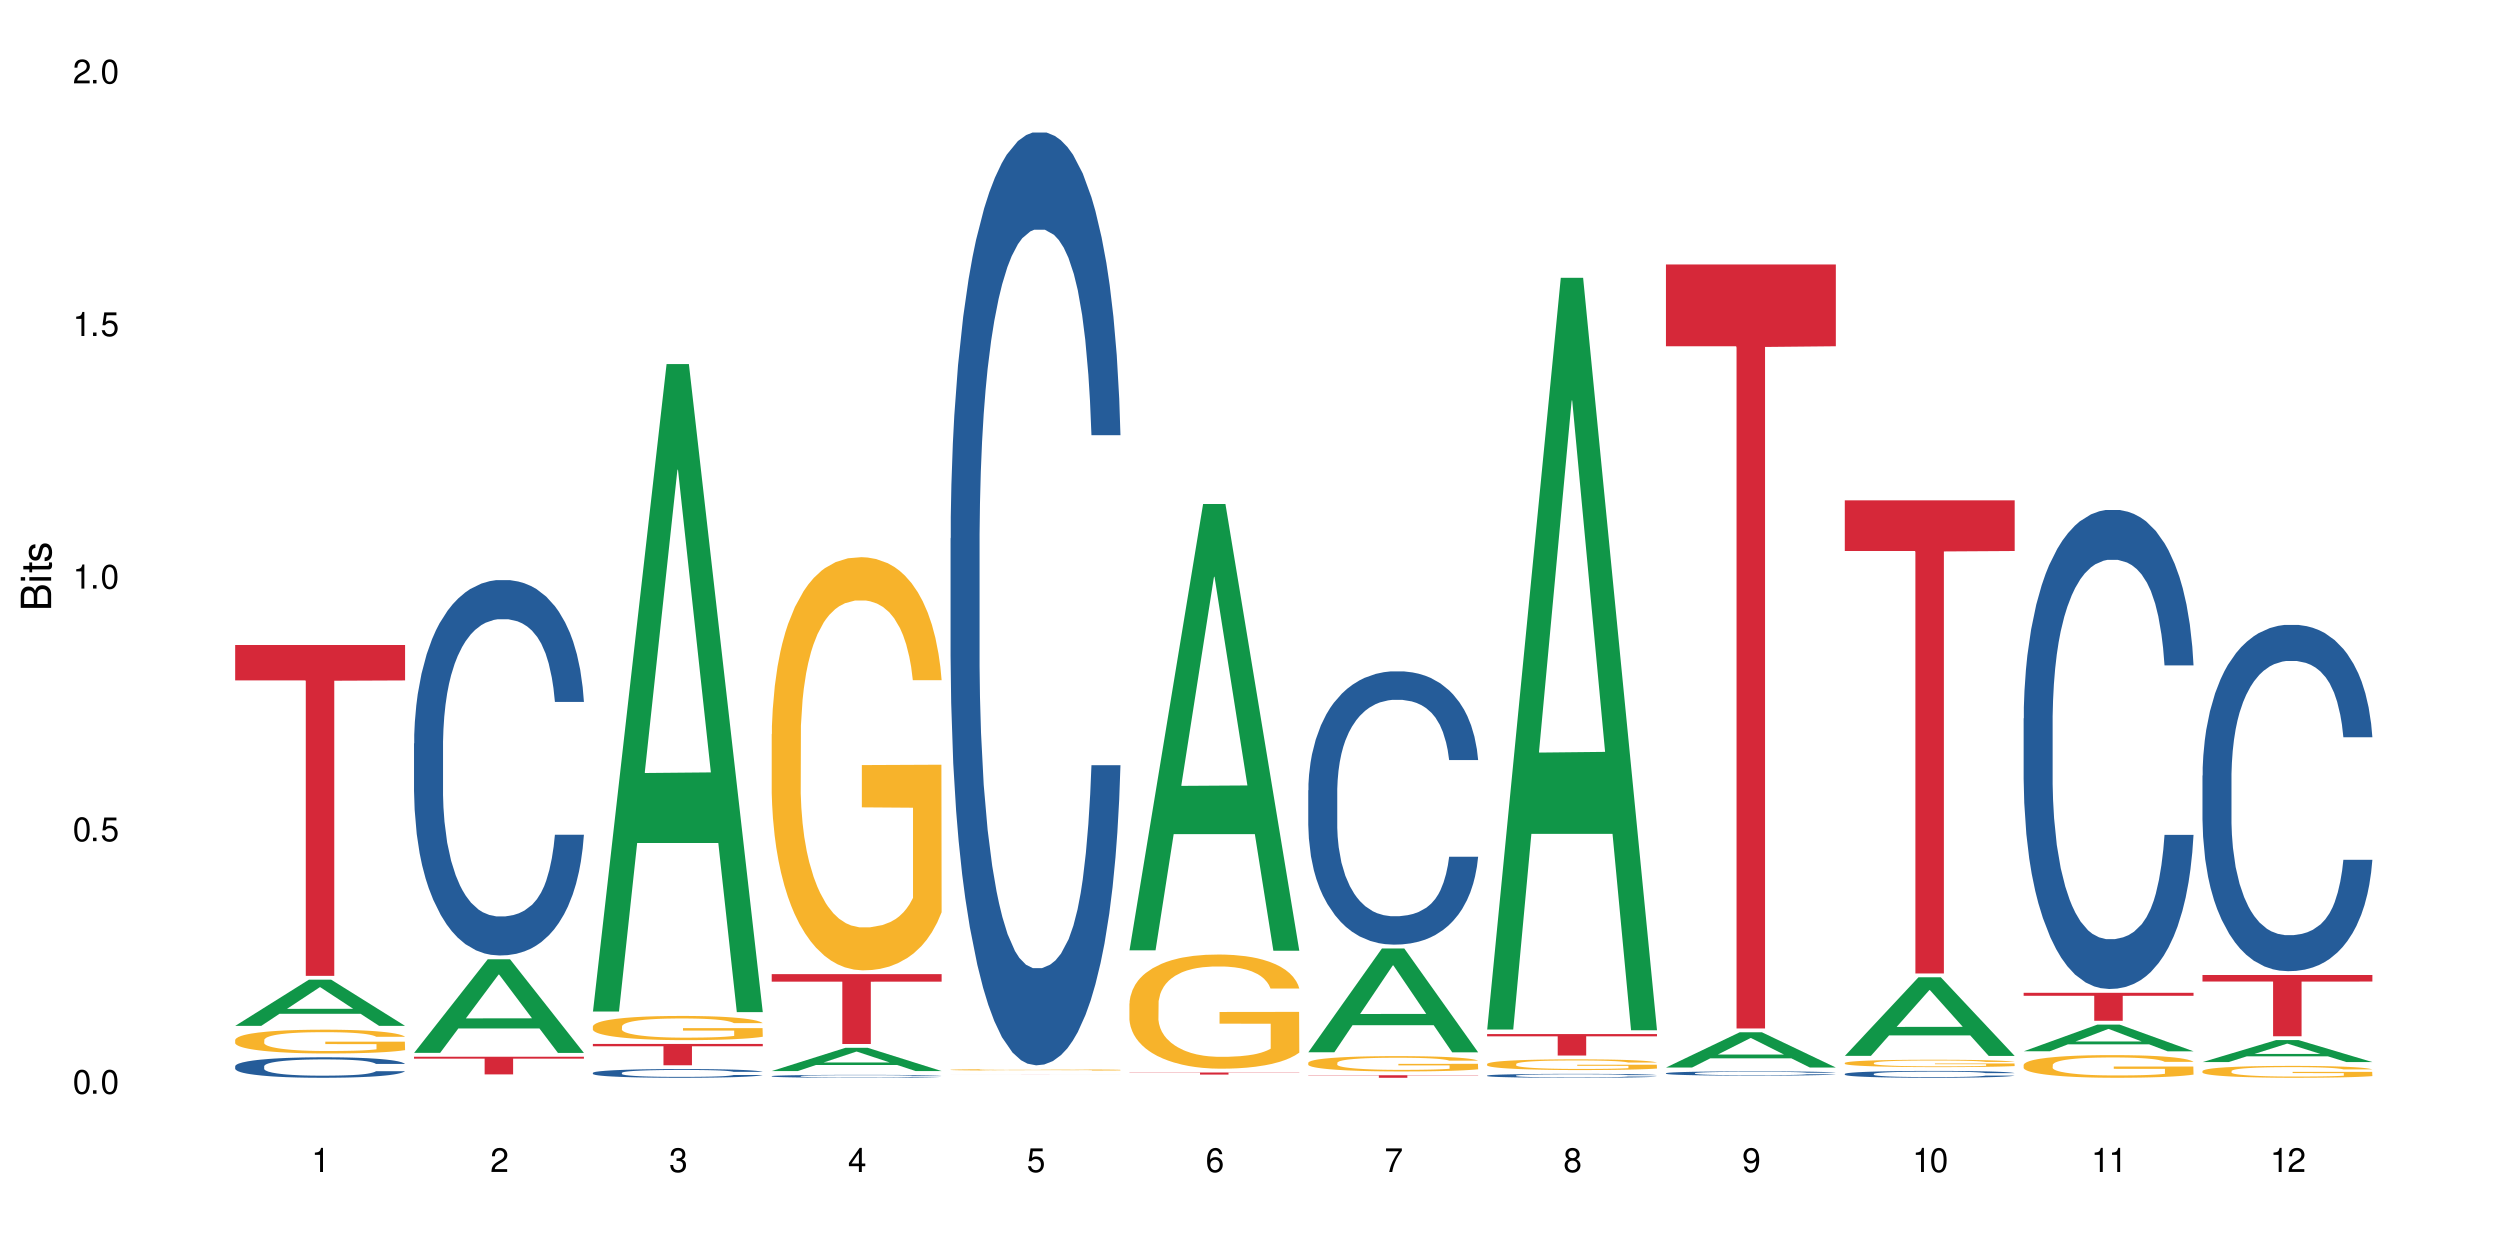 <?xml version="1.0" encoding="UTF-8"?>
<svg xmlns="http://www.w3.org/2000/svg" xmlns:xlink="http://www.w3.org/1999/xlink" width="720" height="360" viewBox="0 0 720 360">
<defs>
<g>
<g id="glyph-0-0">
</g>
<g id="glyph-0-1">
<path d="M 2.641 -6.938 C 2 -6.938 1.422 -6.656 1.078 -6.172 C 0.641 -5.562 0.406 -4.641 0.406 -3.359 C 0.406 -1.016 1.188 0.219 2.641 0.219 C 4.078 0.219 4.859 -1.016 4.859 -3.297 C 4.859 -4.641 4.656 -5.547 4.203 -6.172 C 3.844 -6.656 3.281 -6.938 2.641 -6.938 Z M 2.641 -6.188 C 3.547 -6.188 4 -5.25 4 -3.375 C 4 -1.406 3.562 -0.484 2.625 -0.484 C 1.734 -0.484 1.281 -1.438 1.281 -3.344 C 1.281 -5.25 1.734 -6.188 2.641 -6.188 Z M 2.641 -6.188 "/>
</g>
<g id="glyph-0-2">
<path d="M 1.828 -1 L 0.828 -1 L 0.828 0 L 1.828 0 Z M 1.828 -1 "/>
</g>
<g id="glyph-0-3">
<path d="M 4.562 -6.797 L 1.062 -6.797 L 0.547 -3.094 L 1.328 -3.094 C 1.719 -3.562 2.047 -3.734 2.578 -3.734 C 3.484 -3.734 4.062 -3.109 4.062 -2.094 C 4.062 -1.125 3.484 -0.531 2.578 -0.531 C 1.828 -0.531 1.375 -0.906 1.188 -1.672 L 0.328 -1.672 C 0.453 -1.109 0.547 -0.844 0.75 -0.594 C 1.125 -0.078 1.828 0.219 2.594 0.219 C 3.969 0.219 4.922 -0.781 4.922 -2.219 C 4.922 -3.562 4.031 -4.484 2.719 -4.484 C 2.25 -4.484 1.859 -4.359 1.469 -4.062 L 1.734 -5.969 L 4.562 -5.969 Z M 4.562 -6.797 "/>
</g>
<g id="glyph-0-4">
<path d="M 2.484 -4.938 L 2.484 0 L 3.328 0 L 3.328 -6.938 L 2.766 -6.938 C 2.469 -5.875 2.281 -5.734 0.984 -5.562 L 0.984 -4.938 Z M 2.484 -4.938 "/>
</g>
<g id="glyph-0-5">
<path d="M 4.859 -0.828 L 1.281 -0.828 C 1.359 -1.406 1.672 -1.781 2.5 -2.281 L 3.469 -2.828 C 4.406 -3.344 4.906 -4.062 4.906 -4.906 C 4.906 -5.484 4.672 -6.031 4.266 -6.406 C 3.859 -6.766 3.375 -6.938 2.719 -6.938 C 1.859 -6.938 1.219 -6.625 0.844 -6.031 C 0.609 -5.672 0.5 -5.234 0.484 -4.531 L 1.328 -4.531 C 1.359 -5.016 1.406 -5.281 1.531 -5.516 C 1.75 -5.938 2.188 -6.203 2.703 -6.203 C 3.469 -6.203 4.031 -5.641 4.031 -4.891 C 4.031 -4.344 3.719 -3.859 3.125 -3.516 L 2.234 -3 C 0.812 -2.172 0.406 -1.531 0.328 -0.016 L 4.859 -0.016 Z M 4.859 -0.828 "/>
</g>
<g id="glyph-0-6">
<path d="M 2.125 -3.188 L 2.578 -3.188 C 3.5 -3.188 3.984 -2.766 3.984 -1.922 C 3.984 -1.062 3.469 -0.531 2.594 -0.531 C 1.656 -0.531 1.203 -1 1.156 -2.016 L 0.312 -2.016 C 0.344 -1.453 0.438 -1.094 0.609 -0.781 C 0.953 -0.109 1.625 0.219 2.547 0.219 C 3.953 0.219 4.859 -0.625 4.859 -1.938 C 4.859 -2.828 4.516 -3.297 3.703 -3.594 C 4.344 -3.844 4.656 -4.328 4.656 -5.031 C 4.656 -6.219 3.875 -6.938 2.578 -6.938 C 1.203 -6.938 0.484 -6.172 0.453 -4.703 L 1.297 -4.703 C 1.312 -5.125 1.344 -5.359 1.453 -5.578 C 1.641 -5.969 2.062 -6.203 2.594 -6.203 C 3.344 -6.203 3.797 -5.75 3.797 -5 C 3.797 -4.516 3.609 -4.219 3.25 -4.047 C 3.016 -3.953 2.703 -3.922 2.125 -3.906 Z M 2.125 -3.188 "/>
</g>
<g id="glyph-0-7">
<path d="M 3.141 -1.672 L 3.141 0 L 3.984 0 L 3.984 -1.672 L 4.984 -1.672 L 4.984 -2.438 L 3.984 -2.438 L 3.984 -6.938 L 3.359 -6.938 L 0.266 -2.578 L 0.266 -1.672 Z M 3.141 -2.438 L 1 -2.438 L 3.141 -5.5 Z M 3.141 -2.438 "/>
</g>
<g id="glyph-0-8">
<path d="M 4.781 -5.125 C 4.609 -6.266 3.891 -6.938 2.844 -6.938 C 2.094 -6.938 1.422 -6.578 1.031 -5.953 C 0.594 -5.266 0.406 -4.422 0.406 -3.172 C 0.406 -2 0.578 -1.25 0.984 -0.641 C 1.359 -0.078 1.953 0.219 2.703 0.219 C 3.984 0.219 4.922 -0.75 4.922 -2.094 C 4.922 -3.375 4.062 -4.281 2.844 -4.281 C 2.172 -4.281 1.641 -4.031 1.281 -3.516 C 1.281 -5.234 1.828 -6.188 2.797 -6.188 C 3.391 -6.188 3.797 -5.797 3.938 -5.125 Z M 2.734 -3.531 C 3.547 -3.531 4.062 -2.953 4.062 -2.031 C 4.062 -1.156 3.484 -0.531 2.703 -0.531 C 1.922 -0.531 1.328 -1.188 1.328 -2.078 C 1.328 -2.938 1.906 -3.531 2.734 -3.531 Z M 2.734 -3.531 "/>
</g>
<g id="glyph-0-9">
<path d="M 4.984 -6.797 L 0.438 -6.797 L 0.438 -5.969 L 4.109 -5.969 C 2.5 -3.656 1.828 -2.234 1.328 0 L 2.219 0 C 2.594 -2.172 3.453 -4.047 4.984 -6.094 Z M 4.984 -6.797 "/>
</g>
<g id="glyph-0-10">
<path d="M 3.75 -3.656 C 4.469 -4.094 4.688 -4.438 4.688 -5.078 C 4.688 -6.172 3.844 -6.938 2.641 -6.938 C 1.438 -6.938 0.594 -6.172 0.594 -5.094 C 0.594 -4.438 0.812 -4.094 1.516 -3.656 C 0.734 -3.266 0.359 -2.703 0.359 -1.922 C 0.359 -0.656 1.281 0.219 2.641 0.219 C 3.984 0.219 4.922 -0.656 4.922 -1.922 C 4.922 -2.703 4.531 -3.266 3.75 -3.656 Z M 2.641 -6.188 C 3.359 -6.188 3.812 -5.75 3.812 -5.062 C 3.812 -4.406 3.344 -3.984 2.641 -3.984 C 1.922 -3.984 1.453 -4.406 1.453 -5.078 C 1.453 -5.75 1.922 -6.188 2.641 -6.188 Z M 2.641 -3.266 C 3.484 -3.266 4.062 -2.719 4.062 -1.906 C 4.062 -1.078 3.484 -0.531 2.625 -0.531 C 1.797 -0.531 1.219 -1.094 1.219 -1.906 C 1.219 -2.719 1.781 -3.266 2.641 -3.266 Z M 2.641 -3.266 "/>
</g>
<g id="glyph-0-11">
<path d="M 0.516 -1.578 C 0.672 -0.453 1.406 0.219 2.438 0.219 C 3.188 0.219 3.859 -0.141 4.266 -0.766 C 4.688 -1.453 4.891 -2.297 4.891 -3.547 C 4.891 -4.719 4.703 -5.453 4.312 -6.078 C 3.938 -6.641 3.344 -6.938 2.594 -6.938 C 1.297 -6.938 0.359 -5.969 0.359 -4.625 C 0.359 -3.344 1.234 -2.453 2.453 -2.453 C 3.094 -2.453 3.578 -2.672 4.016 -3.203 C 4 -1.484 3.469 -0.531 2.5 -0.531 C 1.906 -0.531 1.484 -0.906 1.359 -1.578 Z M 2.578 -6.203 C 3.375 -6.203 3.969 -5.531 3.969 -4.641 C 3.969 -3.797 3.391 -3.188 2.547 -3.188 C 1.734 -3.188 1.234 -3.766 1.234 -4.688 C 1.234 -5.562 1.797 -6.203 2.578 -6.203 Z M 2.578 -6.203 "/>
</g>
<g id="glyph-1-0">
</g>
<g id="glyph-1-1">
<path d="M 0 -0.953 L 0 -4.891 C 0 -5.719 -0.234 -6.344 -0.734 -6.797 C -1.188 -7.234 -1.812 -7.469 -2.5 -7.469 C -3.547 -7.469 -4.188 -7 -4.625 -5.875 C -4.984 -6.688 -5.625 -7.094 -6.531 -7.094 C -7.172 -7.094 -7.734 -6.859 -8.141 -6.391 C -8.562 -5.922 -8.75 -5.344 -8.75 -4.5 L -8.75 -0.953 Z M -4.984 -2.062 L -7.766 -2.062 L -7.766 -4.219 C -7.766 -4.844 -7.688 -5.203 -7.453 -5.5 C -7.219 -5.812 -6.859 -5.969 -6.375 -5.969 C -5.891 -5.969 -5.531 -5.812 -5.297 -5.5 C -5.062 -5.203 -4.984 -4.844 -4.984 -4.219 Z M -0.984 -2.062 L -4 -2.062 L -4 -4.781 C -4 -5.766 -3.438 -6.359 -2.484 -6.359 C -1.547 -6.359 -0.984 -5.766 -0.984 -4.781 Z M -0.984 -2.062 "/>
</g>
<g id="glyph-1-2">
<path d="M -6.281 -1.797 L -6.281 -0.797 L 0 -0.797 L 0 -1.797 Z M -8.75 -1.797 L -8.75 -0.797 L -7.484 -0.797 L -7.484 -1.797 Z M -8.75 -1.797 "/>
</g>
<g id="glyph-1-3">
<path d="M -6.281 -3.047 L -6.281 -2.016 L -8.016 -2.016 L -8.016 -1.016 L -6.281 -1.016 L -6.281 -0.172 L -5.469 -0.172 L -5.469 -1.016 L -0.719 -1.016 C -0.078 -1.016 0.281 -1.453 0.281 -2.234 C 0.281 -2.5 0.25 -2.719 0.188 -3.047 L -0.641 -3.047 C -0.609 -2.906 -0.594 -2.766 -0.594 -2.562 C -0.594 -2.141 -0.719 -2.016 -1.156 -2.016 L -5.469 -2.016 L -5.469 -3.047 Z M -6.281 -3.047 "/>
</g>
<g id="glyph-1-4">
<path d="M -4.531 -5.25 C -5.766 -5.25 -6.469 -4.422 -6.469 -2.969 C -6.469 -1.516 -5.719 -0.562 -4.547 -0.562 C -3.562 -0.562 -3.094 -1.062 -2.734 -2.562 L -2.516 -3.484 C -2.344 -4.188 -2.094 -4.469 -1.641 -4.469 C -1.047 -4.469 -0.641 -3.875 -0.641 -3 C -0.641 -2.453 -0.797 -2 -1.062 -1.75 C -1.25 -1.594 -1.422 -1.531 -1.875 -1.469 L -1.875 -0.406 C -0.422 -0.453 0.281 -1.266 0.281 -2.922 C 0.281 -4.5 -0.5 -5.516 -1.719 -5.516 C -2.656 -5.516 -3.172 -4.984 -3.469 -3.734 L -3.703 -2.766 C -3.891 -1.953 -4.156 -1.609 -4.594 -1.609 C -5.188 -1.609 -5.547 -2.125 -5.547 -2.938 C -5.547 -3.75 -5.203 -4.172 -4.531 -4.203 Z M -4.531 -5.25 "/>
</g>
</g>
</defs>
<rect x="-72" y="-36" width="864" height="432" fill="rgb(100%, 100%, 100%)" fill-opacity="1"/>
<path fill-rule="nonzero" fill="rgb(6.275%, 58.824%, 28.235%)" fill-opacity="1" d="M 67.73 295.441 L 67.785 295.43 L 88.957 282.152 L 95.387 282.152 L 116.664 295.457 L 109.188 295.457 L 103.855 291.98 L 80.488 291.98 L 75.258 295.441 L 67.73 295.441 L 82.734 290.547 L 101.711 290.531 L 92.25 284.324 L 92.145 284.312 L 92.039 284.348 L 82.684 290.531 L 82.734 290.547 Z M 67.73 295.441 "/>
<path fill-rule="nonzero" fill="rgb(14.51%, 36.078%, 60%)" fill-opacity="1" d="M 67.73 307.066 L 67.789 307.062 L 67.789 306.934 L 67.969 306.727 L 68.387 306.469 L 68.805 306.289 L 69.879 305.973 L 71.371 305.664 L 72.922 305.426 L 74.055 305.285 L 75.07 305.18 L 77.398 304.98 L 78.891 304.875 L 80.5 304.785 L 82.469 304.691 L 83.902 304.641 L 87.125 304.551 L 89.512 304.516 L 91.363 304.5 L 95.359 304.5 L 97.746 304.52 L 99.477 304.547 L 101.387 304.59 L 102.996 304.641 L 105.801 304.758 L 108.309 304.91 L 109.441 304.996 L 111.234 305.164 L 112.605 305.324 L 113.559 305.465 L 114.633 305.664 L 115.59 305.906 L 116.305 306.184 L 116.664 306.414 L 108.309 306.414 L 107.891 306.199 L 107.414 306.031 L 106.52 305.809 L 105.625 305.652 L 104.371 305.496 L 103.238 305.395 L 101.684 305.293 L 100.312 305.227 L 98.879 305.18 L 97.508 305.145 L 94.883 305.113 L 91.84 305.113 L 90.707 305.125 L 88.379 305.168 L 87.125 305.207 L 85.336 305.281 L 84.082 305.352 L 82.59 305.461 L 81.574 305.551 L 80.32 305.691 L 79.426 305.816 L 78.414 305.992 L 77.816 306.129 L 77.277 306.281 L 76.801 306.457 L 76.441 306.648 L 76.203 306.848 L 76.086 307.039 L 76.086 307.879 L 76.203 308.07 L 76.504 308.297 L 77.277 308.629 L 78.414 308.914 L 79.727 309.141 L 80.977 309.301 L 81.695 309.379 L 82.648 309.465 L 84.141 309.57 L 86.289 309.68 L 87.543 309.723 L 89.453 309.766 L 91.422 309.789 L 94.047 309.789 L 96.375 309.766 L 97.926 309.738 L 99.535 309.695 L 101.746 309.605 L 103.117 309.52 L 104.312 309.414 L 105.207 309.312 L 105.801 309.227 L 106.699 309.059 L 107.414 308.875 L 107.949 308.688 L 108.309 308.504 L 116.664 308.504 L 116.305 308.719 L 115.77 308.93 L 115.23 309.086 L 114.395 309.273 L 113.441 309.441 L 112.066 309.633 L 110.934 309.754 L 109.441 309.891 L 108.07 309.992 L 106.578 310.086 L 104.371 310.191 L 102.938 310.246 L 101.387 310.297 L 99.535 310.34 L 97.211 310.375 L 94.703 310.398 L 92.375 310.402 L 89.871 310.391 L 88.02 310.371 L 85.574 310.32 L 82.531 310.227 L 80.32 310.121 L 78.59 310.02 L 77.102 309.91 L 75.43 309.766 L 73.281 309.527 L 71.969 309.344 L 71.074 309.195 L 70.059 308.984 L 69.344 308.793 L 68.508 308.492 L 67.91 308.109 L 67.73 307.812 Z M 67.73 307.066 "/>
<path fill-rule="nonzero" fill="rgb(96.863%, 70.196%, 16.863%)" fill-opacity="1" d="M 67.73 299.484 L 67.789 299.48 L 67.789 299.355 L 68.031 299.07 L 68.625 298.684 L 69.402 298.363 L 70.238 298.113 L 70.773 297.984 L 71.668 297.793 L 72.445 297.656 L 74.414 297.375 L 76.922 297.113 L 78.293 297 L 79.844 296.895 L 82.051 296.773 L 83.066 296.73 L 86.172 296.629 L 89.691 296.566 L 93.57 296.547 L 95.359 296.555 L 97.805 296.578 L 101.148 296.648 L 103.059 296.711 L 104.551 296.773 L 106.102 296.855 L 108.012 296.98 L 109.801 297.133 L 111.234 297.281 L 112.664 297.469 L 113.859 297.668 L 114.871 297.887 L 115.77 298.152 L 116.305 298.371 L 116.664 298.59 L 108.367 298.59 L 107.891 298.371 L 107.355 298.203 L 106.461 297.996 L 105.562 297.844 L 104.668 297.727 L 102.996 297.562 L 101.566 297.461 L 99.777 297.375 L 98.047 297.32 L 96.074 297.281 L 94.883 297.27 L 91.719 297.27 L 88.855 297.312 L 87.184 297.363 L 85.992 297.414 L 84.32 297.508 L 83.305 297.582 L 82.707 297.633 L 80.918 297.824 L 79.727 298 L 79.07 298.121 L 78.234 298.309 L 77.637 298.477 L 76.98 298.727 L 76.621 298.914 L 76.145 299.34 L 76.086 300.469 L 76.266 300.707 L 76.621 300.965 L 77.102 301.188 L 77.816 301.426 L 78.531 301.609 L 79.785 301.852 L 80.859 302.016 L 81.695 302.121 L 83.305 302.289 L 83.961 302.348 L 85.512 302.461 L 87.125 302.547 L 89.094 302.621 L 90.586 302.66 L 92.973 302.691 L 96.016 302.691 L 99.598 302.652 L 101.863 302.605 L 103.414 302.555 L 104.43 302.512 L 105.684 302.441 L 106.578 302.379 L 107.414 302.309 L 108.43 302.203 L 108.43 300.707 L 93.688 300.699 L 93.688 300 L 116.602 299.992 L 116.664 302.441 L 115.41 302.609 L 113.859 302.773 L 112.367 302.898 L 110.816 303.004 L 108.605 303.125 L 106.816 303.199 L 104.07 303.285 L 101.566 303.344 L 98.941 303.379 L 96.613 303.398 L 93.867 303.406 L 91.422 303.395 L 88.797 303.355 L 86.707 303.305 L 84.797 303.242 L 82.887 303.16 L 80.5 303.031 L 78.949 302.922 L 77.34 302.793 L 75.727 302.637 L 74.297 302.465 L 73.34 302.336 L 72.387 302.184 L 71.371 301.996 L 70.418 301.785 L 69.699 301.59 L 69.043 301.371 L 68.566 301.164 L 68.09 300.883 L 67.852 300.656 L 67.73 300.461 Z M 67.73 299.484 "/>
<path fill-rule="nonzero" fill="rgb(83.922%, 15.686%, 22.353%)" fill-opacity="1" d="M 67.73 185.758 L 116.664 185.758 L 116.664 195.961 L 96.27 196.051 L 96.27 281.059 L 88.066 281.059 L 88.066 196.141 L 87.945 195.961 L 67.73 195.961 Z M 67.73 185.758 "/>
<path fill-rule="nonzero" fill="rgb(6.275%, 58.824%, 28.235%)" fill-opacity="1" d="M 119.238 303.223 L 119.289 303.199 L 140.465 276.273 L 146.895 276.273 L 168.172 303.25 L 160.695 303.25 L 155.363 296.207 L 131.996 296.207 L 126.766 303.223 L 119.238 303.223 L 134.242 293.297 L 153.219 293.27 L 143.758 280.684 L 143.652 280.656 L 143.547 280.734 L 134.191 293.27 L 134.242 293.297 Z M 119.238 303.223 "/>
<path fill-rule="nonzero" fill="rgb(14.51%, 36.078%, 60%)" fill-opacity="1" d="M 119.238 214.113 L 119.297 214.016 L 119.297 211.645 L 119.477 207.887 L 119.895 203.145 L 120.312 199.883 L 121.387 194.055 L 122.879 188.422 L 124.43 184.074 L 125.562 181.504 L 126.578 179.527 L 128.906 175.871 L 130.398 173.996 L 132.008 172.312 L 133.977 170.633 L 135.41 169.645 L 138.633 168.066 L 141.02 167.375 L 142.871 167.078 L 146.867 167.078 L 149.254 167.473 L 150.984 167.965 L 152.895 168.758 L 154.504 169.645 L 157.309 171.82 L 159.816 174.586 L 160.949 176.168 L 162.742 179.23 L 164.113 182.195 L 165.066 184.766 L 166.141 188.422 L 167.098 192.867 L 167.812 197.906 L 168.172 202.156 L 159.816 202.156 L 159.398 198.203 L 158.922 195.141 L 158.027 191.09 L 157.133 188.223 L 155.879 185.359 L 154.746 183.48 L 153.191 181.602 L 151.82 180.418 L 150.387 179.527 L 149.016 178.934 L 146.391 178.344 L 143.348 178.344 L 142.211 178.539 L 139.887 179.332 L 138.633 180.023 L 136.844 181.406 L 135.59 182.691 L 134.098 184.668 L 133.082 186.348 L 131.828 188.914 L 130.934 191.188 L 129.922 194.449 L 129.324 196.918 L 128.785 199.688 L 128.309 202.949 L 127.949 206.406 L 127.711 210.062 L 127.594 213.621 L 127.594 228.938 L 127.711 232.492 L 128.012 236.645 L 128.785 242.672 L 129.922 247.91 L 131.234 252.059 L 132.484 255.023 L 133.203 256.406 L 134.156 257.988 L 135.648 259.965 L 137.797 261.941 L 139.051 262.73 L 140.961 263.523 L 142.93 263.918 L 145.555 263.918 L 147.883 263.523 L 149.434 263.027 L 151.043 262.238 L 153.254 260.559 L 154.625 258.977 L 155.816 257.098 L 156.715 255.223 L 157.309 253.641 L 158.207 250.578 L 158.922 247.219 L 159.457 243.758 L 159.816 240.398 L 168.172 240.398 L 167.812 244.352 L 167.277 248.207 L 166.738 251.07 L 165.902 254.531 L 164.949 257.594 L 163.574 261.051 L 162.441 263.324 L 160.949 265.793 L 159.578 267.672 L 158.086 269.352 L 155.879 271.328 L 154.445 272.316 L 152.895 273.207 L 151.043 273.996 L 148.719 274.688 L 146.211 275.082 L 143.883 275.184 L 141.379 274.984 L 139.527 274.59 L 137.082 273.699 L 134.039 271.922 L 131.828 270.043 L 130.098 268.164 L 128.605 266.191 L 126.938 263.523 L 124.789 259.172 L 123.477 255.812 L 122.582 253.047 L 121.566 249.191 L 120.852 245.734 L 120.016 240.199 L 119.418 233.184 L 119.238 227.75 Z M 119.238 214.113 "/>
<path fill-rule="nonzero" fill="rgb(83.922%, 15.686%, 22.353%)" fill-opacity="1" d="M 119.238 304.344 L 168.172 304.344 L 168.172 304.887 L 147.777 304.891 L 147.777 309.434 L 139.574 309.434 L 139.574 304.898 L 139.453 304.887 L 119.238 304.887 Z M 119.238 304.344 "/>
<path fill-rule="nonzero" fill="rgb(6.275%, 58.824%, 28.235%)" fill-opacity="1" d="M 170.746 291.32 L 170.797 291.148 L 191.973 104.859 L 198.402 104.859 L 219.68 291.496 L 212.203 291.496 L 206.871 242.777 L 183.504 242.777 L 178.273 291.32 L 170.746 291.32 L 185.75 222.625 L 204.727 222.449 L 195.266 135.352 L 195.16 135.176 L 195.055 135.703 L 185.699 222.449 L 185.75 222.625 Z M 170.746 291.32 "/>
<path fill-rule="nonzero" fill="rgb(14.51%, 36.078%, 60%)" fill-opacity="1" d="M 170.746 308.98 L 170.805 308.977 L 170.805 308.922 L 170.984 308.836 L 171.402 308.723 L 171.82 308.648 L 172.895 308.512 L 174.387 308.383 L 175.938 308.281 L 177.07 308.219 L 178.086 308.176 L 180.414 308.09 L 181.906 308.047 L 183.516 308.004 L 185.484 307.965 L 186.918 307.945 L 190.141 307.906 L 192.527 307.891 L 194.375 307.883 L 198.375 307.883 L 200.762 307.895 L 202.492 307.906 L 204.402 307.922 L 206.012 307.945 L 208.816 307.996 L 211.324 308.059 L 212.457 308.094 L 214.25 308.168 L 215.621 308.234 L 216.574 308.297 L 217.648 308.383 L 218.605 308.484 L 219.32 308.602 L 219.68 308.703 L 211.324 308.703 L 210.906 308.609 L 210.43 308.539 L 209.535 308.441 L 208.641 308.375 L 207.387 308.309 L 206.25 308.266 L 204.699 308.223 L 203.328 308.195 L 201.895 308.176 L 200.523 308.16 L 197.898 308.145 L 194.855 308.145 L 193.719 308.152 L 191.395 308.168 L 190.141 308.184 L 188.352 308.219 L 187.098 308.246 L 185.605 308.293 L 184.59 308.332 L 183.336 308.395 L 182.441 308.445 L 181.426 308.523 L 180.832 308.578 L 180.293 308.645 L 179.816 308.719 L 179.457 308.801 L 179.219 308.887 L 179.102 308.969 L 179.102 309.324 L 179.219 309.406 L 179.52 309.504 L 180.293 309.645 L 181.426 309.766 L 182.742 309.863 L 183.992 309.934 L 184.711 309.965 L 185.664 310.004 L 187.156 310.047 L 189.305 310.094 L 190.559 310.113 L 192.469 310.133 L 194.438 310.141 L 197.062 310.141 L 199.391 310.133 L 200.941 310.121 L 202.551 310.102 L 204.762 310.062 L 206.133 310.023 L 207.324 309.98 L 208.223 309.938 L 208.816 309.902 L 209.711 309.828 L 210.43 309.75 L 210.965 309.672 L 211.324 309.594 L 219.68 309.594 L 219.32 309.684 L 218.785 309.773 L 218.246 309.84 L 217.41 309.922 L 216.457 309.992 L 215.082 310.074 L 213.949 310.125 L 212.457 310.184 L 211.086 310.227 L 209.594 310.266 L 207.387 310.312 L 205.953 310.336 L 204.402 310.355 L 202.551 310.375 L 200.227 310.391 L 197.719 310.402 L 195.391 310.402 L 192.887 310.398 L 191.035 310.391 L 188.59 310.367 L 185.547 310.328 L 183.336 310.285 L 181.605 310.238 L 180.113 310.195 L 178.445 310.133 L 176.297 310.031 L 174.984 309.953 L 174.086 309.887 L 173.074 309.797 L 172.355 309.715 L 171.523 309.586 L 170.926 309.426 L 170.746 309.297 Z M 170.746 308.98 "/>
<path fill-rule="nonzero" fill="rgb(96.863%, 70.196%, 16.863%)" fill-opacity="1" d="M 170.746 295.578 L 170.805 295.57 L 170.805 295.445 L 171.043 295.156 L 171.641 294.762 L 172.418 294.438 L 173.254 294.184 L 173.789 294.051 L 174.684 293.859 L 175.461 293.719 L 177.43 293.43 L 179.938 293.164 L 181.309 293.051 L 182.859 292.941 L 185.066 292.82 L 186.082 292.773 L 189.184 292.672 L 192.707 292.609 L 196.586 292.59 L 198.375 292.598 L 200.82 292.621 L 204.164 292.691 L 206.074 292.758 L 207.566 292.82 L 209.117 292.902 L 211.027 293.031 L 212.816 293.184 L 214.25 293.336 L 215.68 293.527 L 216.875 293.73 L 217.887 293.953 L 218.785 294.223 L 219.32 294.445 L 219.68 294.668 L 211.383 294.668 L 210.906 294.445 L 210.371 294.273 L 209.473 294.062 L 208.578 293.91 L 207.684 293.789 L 206.012 293.621 L 204.582 293.52 L 202.789 293.43 L 201.059 293.375 L 199.09 293.336 L 197.898 293.324 L 194.734 293.324 L 191.871 293.367 L 190.199 293.418 L 189.008 293.469 L 187.336 293.566 L 186.32 293.641 L 185.723 293.691 L 183.934 293.891 L 182.742 294.07 L 182.086 294.188 L 181.25 294.379 L 180.652 294.551 L 179.996 294.809 L 179.637 295 L 179.16 295.43 L 179.102 296.578 L 179.281 296.82 L 179.637 297.082 L 180.113 297.309 L 180.832 297.551 L 181.547 297.738 L 182.801 297.984 L 183.875 298.152 L 184.711 298.258 L 186.32 298.43 L 186.977 298.488 L 188.527 298.602 L 190.141 298.691 L 192.109 298.77 L 193.602 298.809 L 195.988 298.84 L 199.031 298.84 L 202.613 298.801 L 204.879 298.75 L 206.43 298.699 L 207.445 298.656 L 208.699 298.586 L 209.594 298.52 L 210.43 298.449 L 211.445 298.344 L 211.445 296.82 L 196.703 296.812 L 196.703 296.102 L 219.617 296.094 L 219.68 298.586 L 218.426 298.758 L 216.875 298.922 L 215.383 299.051 L 213.832 299.156 L 211.621 299.277 L 209.832 299.355 L 207.086 299.445 L 204.582 299.5 L 201.957 299.539 L 199.629 299.559 L 196.883 299.566 L 194.438 299.551 L 191.812 299.516 L 189.723 299.465 L 187.812 299.398 L 185.902 299.316 L 183.516 299.184 L 181.965 299.074 L 180.355 298.941 L 178.742 298.781 L 177.309 298.609 L 176.355 298.477 L 175.402 298.324 L 174.387 298.133 L 173.43 297.914 L 172.715 297.719 L 172.059 297.496 L 171.582 297.285 L 171.105 297 L 170.867 296.77 L 170.746 296.57 Z M 170.746 295.578 "/>
<path fill-rule="nonzero" fill="rgb(83.922%, 15.686%, 22.353%)" fill-opacity="1" d="M 170.746 300.66 L 219.68 300.66 L 219.68 301.316 L 199.285 301.32 L 199.285 306.789 L 191.078 306.789 L 191.078 301.328 L 190.961 301.316 L 170.746 301.316 Z M 170.746 300.66 "/>
<path fill-rule="nonzero" fill="rgb(6.275%, 58.824%, 28.235%)" fill-opacity="1" d="M 222.254 308.461 L 222.305 308.453 L 243.48 301.77 L 249.91 301.77 L 271.188 308.465 L 263.711 308.465 L 258.379 306.719 L 235.008 306.719 L 229.781 308.461 L 222.254 308.461 L 237.258 305.996 L 256.234 305.988 L 246.773 302.863 L 246.668 302.859 L 246.562 302.879 L 237.207 305.988 L 237.258 305.996 Z M 222.254 308.461 "/>
<path fill-rule="nonzero" fill="rgb(14.51%, 36.078%, 60%)" fill-opacity="1" d="M 222.254 309.926 L 222.312 309.926 L 222.312 309.906 L 222.492 309.879 L 222.91 309.84 L 223.328 309.816 L 224.402 309.77 L 225.895 309.727 L 227.445 309.691 L 228.578 309.672 L 229.594 309.656 L 231.922 309.629 L 233.414 309.613 L 235.023 309.602 L 236.992 309.586 L 238.426 309.578 L 241.648 309.566 L 244.035 309.562 L 245.883 309.559 L 249.883 309.559 L 252.27 309.562 L 254 309.566 L 255.91 309.574 L 257.52 309.578 L 260.324 309.598 L 262.832 309.617 L 263.965 309.629 L 265.754 309.656 L 267.129 309.68 L 268.082 309.699 L 269.156 309.727 L 270.113 309.762 L 270.828 309.801 L 271.188 309.832 L 262.832 309.832 L 262.414 309.801 L 261.938 309.777 L 261.043 309.746 L 260.145 309.727 L 258.895 309.703 L 257.758 309.688 L 256.207 309.672 L 254.836 309.664 L 253.402 309.656 L 252.031 309.652 L 249.406 309.648 L 245.227 309.648 L 242.902 309.656 L 241.648 309.66 L 239.855 309.672 L 238.605 309.684 L 237.113 309.695 L 236.098 309.711 L 234.844 309.73 L 233.949 309.746 L 232.934 309.773 L 232.34 309.793 L 231.801 309.812 L 231.324 309.84 L 230.965 309.867 L 230.727 309.895 L 230.609 309.922 L 230.609 310.043 L 230.727 310.07 L 231.027 310.102 L 231.801 310.148 L 232.934 310.191 L 234.25 310.223 L 235.5 310.246 L 236.219 310.258 L 237.172 310.27 L 238.664 310.285 L 240.812 310.301 L 242.066 310.305 L 243.977 310.312 L 245.945 310.316 L 248.57 310.316 L 250.898 310.312 L 252.449 310.309 L 254.059 310.301 L 256.266 310.289 L 257.641 310.277 L 258.832 310.262 L 259.73 310.246 L 260.324 310.234 L 261.219 310.211 L 261.938 310.184 L 262.473 310.156 L 262.832 310.133 L 271.188 310.133 L 270.828 310.164 L 270.289 310.191 L 269.754 310.215 L 268.918 310.242 L 267.965 310.266 L 266.59 310.293 L 265.457 310.309 L 263.965 310.328 L 262.594 310.344 L 261.102 310.359 L 258.895 310.371 L 257.461 310.379 L 255.91 310.387 L 254.059 310.395 L 251.73 310.398 L 249.227 310.402 L 244.391 310.402 L 242.543 310.398 L 240.098 310.391 L 237.051 310.379 L 234.844 310.363 L 233.113 310.348 L 231.621 310.332 L 229.953 310.312 L 227.805 310.277 L 226.492 310.25 L 225.594 310.23 L 224.582 310.199 L 223.863 310.172 L 223.031 310.129 L 222.434 310.074 L 222.254 310.031 Z M 222.254 309.926 "/>
<path fill-rule="nonzero" fill="rgb(96.863%, 70.196%, 16.863%)" fill-opacity="1" d="M 222.254 211.43 L 222.312 211.324 L 222.312 209.148 L 222.551 204.258 L 223.148 197.52 L 223.926 191.977 L 224.762 187.629 L 225.297 185.348 L 226.191 182.086 L 226.969 179.695 L 228.938 174.805 L 231.445 170.242 L 232.816 168.285 L 234.367 166.438 L 236.574 164.371 L 237.59 163.613 L 240.691 161.871 L 244.215 160.785 L 248.094 160.461 L 249.883 160.57 L 252.328 161.004 L 255.672 162.199 L 257.582 163.285 L 259.07 164.371 L 260.625 165.785 L 262.535 167.957 L 264.324 170.566 L 265.754 173.176 L 267.188 176.438 L 268.383 179.914 L 269.395 183.719 L 270.289 188.281 L 270.828 192.086 L 271.188 195.891 L 262.891 195.891 L 262.414 192.086 L 261.875 189.152 L 260.98 185.566 L 260.086 182.957 L 259.191 180.891 L 257.52 178.066 L 256.09 176.328 L 254.297 174.805 L 252.566 173.828 L 250.598 173.176 L 249.406 172.957 L 246.242 172.957 L 243.379 173.719 L 241.707 174.59 L 240.516 175.457 L 238.844 177.09 L 237.828 178.391 L 237.23 179.262 L 235.441 182.629 L 234.25 185.672 L 233.59 187.738 L 232.758 191 L 232.16 193.934 L 231.504 198.281 L 231.145 201.543 L 230.668 208.93 L 230.609 228.492 L 230.785 232.625 L 231.145 237.078 L 231.621 240.992 L 232.34 245.121 L 233.055 248.273 L 234.309 252.512 L 235.383 255.34 L 236.219 257.188 L 237.828 260.121 L 238.484 261.098 L 240.035 263.055 L 241.648 264.574 L 243.617 265.879 L 245.109 266.531 L 247.496 267.074 L 250.539 267.074 L 254.121 266.422 L 256.387 265.555 L 257.938 264.684 L 258.953 263.922 L 260.207 262.727 L 261.102 261.641 L 261.938 260.445 L 262.949 258.598 L 262.949 232.625 L 248.211 232.516 L 248.211 220.344 L 271.125 220.234 L 271.188 262.727 L 269.934 265.664 L 268.383 268.488 L 266.891 270.66 L 265.34 272.508 L 263.129 274.574 L 261.34 275.879 L 258.594 277.398 L 256.09 278.379 L 253.465 279.031 L 251.137 279.355 L 248.391 279.465 L 245.945 279.246 L 243.32 278.594 L 241.23 277.727 L 239.32 276.641 L 237.41 275.227 L 235.023 272.945 L 233.473 271.098 L 231.859 268.812 L 230.25 266.098 L 228.816 263.164 L 227.863 260.879 L 226.91 258.273 L 225.895 255.012 L 224.938 251.316 L 224.223 247.949 L 223.566 244.145 L 223.09 240.559 L 222.613 235.668 L 222.375 231.754 L 222.254 228.387 Z M 222.254 211.43 "/>
<path fill-rule="nonzero" fill="rgb(83.922%, 15.686%, 22.353%)" fill-opacity="1" d="M 222.254 280.559 L 271.188 280.559 L 271.188 282.711 L 250.793 282.73 L 250.793 300.676 L 242.586 300.676 L 242.586 282.75 L 242.469 282.711 L 222.254 282.711 Z M 222.254 280.559 "/>
<path fill-rule="nonzero" fill="rgb(14.51%, 36.078%, 60%)" fill-opacity="1" d="M 273.762 155.055 L 273.82 154.809 L 273.82 148.914 L 274 139.582 L 274.418 127.793 L 274.836 119.691 L 275.91 105.203 L 277.402 91.203 L 278.953 80.398 L 280.086 74.016 L 281.102 69.102 L 283.43 60.016 L 284.922 55.352 L 286.531 51.176 L 288.5 47 L 289.934 44.543 L 293.156 40.617 L 295.543 38.895 L 297.391 38.16 L 301.391 38.16 L 303.777 39.141 L 305.508 40.371 L 307.418 42.336 L 309.027 44.543 L 311.832 49.949 L 314.34 56.824 L 315.473 60.754 L 317.262 68.367 L 318.637 75.734 L 319.59 82.117 L 320.664 91.203 L 321.621 102.254 L 322.336 114.777 L 322.695 125.34 L 314.34 125.34 L 313.922 115.516 L 313.445 107.902 L 312.551 97.836 L 311.652 90.711 L 310.402 83.59 L 309.266 78.926 L 307.715 74.258 L 306.344 71.312 L 304.91 69.102 L 303.539 67.629 L 300.914 66.156 L 297.871 66.156 L 296.734 66.645 L 294.41 68.609 L 293.156 70.332 L 291.363 73.77 L 290.113 76.961 L 288.621 81.871 L 287.605 86.047 L 286.352 92.434 L 285.457 98.082 L 284.441 106.184 L 283.848 112.324 L 283.309 119.199 L 282.832 127.305 L 282.473 135.898 L 282.234 144.984 L 282.117 153.824 L 282.117 191.891 L 282.234 200.73 L 282.535 211.043 L 283.309 226.023 L 284.441 239.039 L 285.754 249.355 L 287.008 256.723 L 287.727 260.16 L 288.68 264.09 L 290.172 269 L 292.32 273.91 L 293.574 275.875 L 295.484 277.84 L 297.453 278.824 L 300.078 278.824 L 302.406 277.84 L 303.957 276.613 L 305.566 274.648 L 307.773 270.473 L 309.148 266.543 L 310.34 261.879 L 311.234 257.211 L 311.832 253.285 L 312.727 245.672 L 313.445 237.32 L 313.98 228.727 L 314.34 220.375 L 322.695 220.375 L 322.336 230.199 L 321.797 239.777 L 321.262 246.898 L 320.426 255.492 L 319.473 263.105 L 318.098 271.703 L 316.965 277.352 L 315.473 283.488 L 314.102 288.156 L 312.609 292.328 L 310.402 297.242 L 308.969 299.699 L 307.418 301.906 L 305.566 303.871 L 303.238 305.59 L 300.734 306.574 L 298.406 306.82 L 295.898 306.328 L 294.051 305.344 L 291.605 303.137 L 288.559 298.715 L 286.352 294.051 L 284.621 289.383 L 283.129 284.473 L 281.461 277.84 L 279.312 267.035 L 278 258.688 L 277.102 251.809 L 276.09 242.234 L 275.371 233.637 L 274.535 219.887 L 273.941 202.449 L 273.762 188.941 Z M 273.762 155.055 "/>
<path fill-rule="nonzero" fill="rgb(96.863%, 70.196%, 16.863%)" fill-opacity="1" d="M 273.762 308.094 L 273.82 308.094 L 273.82 308.086 L 274.059 308.066 L 274.656 308.043 L 275.434 308.023 L 276.27 308.008 L 276.805 308 L 277.699 307.988 L 278.477 307.98 L 280.445 307.965 L 282.949 307.945 L 284.324 307.941 L 285.875 307.934 L 288.082 307.926 L 289.098 307.922 L 292.199 307.918 L 295.723 307.914 L 303.836 307.914 L 307.18 307.918 L 309.09 307.922 L 310.578 307.926 L 312.133 307.93 L 314.039 307.938 L 315.832 307.949 L 317.262 307.957 L 318.695 307.969 L 319.891 307.98 L 320.902 307.996 L 321.797 308.012 L 322.336 308.023 L 322.695 308.039 L 314.398 308.039 L 313.922 308.023 L 313.383 308.012 L 312.488 308 L 310.699 307.984 L 309.027 307.973 L 307.598 307.969 L 305.805 307.965 L 304.074 307.961 L 302.105 307.957 L 297.75 307.957 L 294.887 307.961 L 293.215 307.961 L 292.02 307.965 L 290.352 307.973 L 289.336 307.977 L 288.738 307.98 L 286.949 307.992 L 285.754 308 L 285.098 308.008 L 284.266 308.02 L 283.668 308.031 L 283.012 308.047 L 282.652 308.059 L 282.176 308.082 L 282.117 308.152 L 282.293 308.168 L 282.652 308.184 L 283.129 308.195 L 283.848 308.211 L 284.562 308.223 L 285.816 308.238 L 286.891 308.246 L 287.727 308.254 L 289.336 308.266 L 289.992 308.266 L 291.543 308.273 L 293.156 308.281 L 295.125 308.285 L 296.617 308.285 L 299.004 308.289 L 302.047 308.289 L 305.625 308.285 L 307.895 308.281 L 309.445 308.281 L 310.461 308.277 L 311.715 308.273 L 312.609 308.27 L 313.445 308.266 L 314.457 308.258 L 314.457 308.168 L 299.719 308.168 L 299.719 308.125 L 322.633 308.125 L 322.695 308.273 L 321.441 308.285 L 319.891 308.293 L 318.398 308.301 L 316.844 308.309 L 314.637 308.316 L 312.848 308.32 L 310.102 308.324 L 307.598 308.328 L 304.969 308.332 L 297.453 308.332 L 294.824 308.328 L 292.738 308.324 L 290.828 308.324 L 288.918 308.316 L 286.531 308.309 L 284.98 308.301 L 283.367 308.293 L 281.758 308.285 L 280.324 308.273 L 279.371 308.266 L 278.414 308.258 L 277.402 308.246 L 276.445 308.234 L 275.73 308.223 L 275.074 308.207 L 274.598 308.195 L 274.121 308.176 L 273.879 308.164 L 273.762 308.152 Z M 273.762 308.094 "/>
<path fill-rule="nonzero" fill="rgb(83.922%, 15.686%, 22.353%)" fill-opacity="1" d="M 273.762 309.426 L 322.695 309.426 L 322.695 309.43 L 302.301 309.43 L 302.301 309.445 L 294.094 309.445 L 294.094 309.43 L 273.762 309.43 Z M 273.762 309.426 "/>
<path fill-rule="nonzero" fill="rgb(6.275%, 58.824%, 28.235%)" fill-opacity="1" d="M 325.27 273.688 L 325.32 273.566 L 346.492 145.152 L 352.926 145.152 L 374.199 273.809 L 366.727 273.809 L 361.395 240.227 L 338.023 240.227 L 332.797 273.688 L 325.27 273.688 L 340.273 226.332 L 359.25 226.211 L 349.789 166.172 L 349.684 166.051 L 349.578 166.414 L 340.219 226.211 L 340.273 226.332 Z M 325.27 273.688 "/>
<path fill-rule="nonzero" fill="rgb(96.863%, 70.196%, 16.863%)" fill-opacity="1" d="M 325.27 288.988 L 325.328 288.957 L 325.328 288.355 L 325.566 287.004 L 326.164 285.145 L 326.941 283.609 L 327.773 282.41 L 328.312 281.777 L 329.207 280.879 L 329.984 280.219 L 331.953 278.867 L 334.457 277.605 L 335.832 277.062 L 337.383 276.555 L 339.59 275.984 L 340.605 275.773 L 343.707 275.293 L 347.23 274.992 L 351.109 274.902 L 352.898 274.934 L 355.344 275.051 L 358.688 275.383 L 360.594 275.684 L 362.086 275.984 L 363.641 276.375 L 365.547 276.973 L 367.34 277.695 L 368.77 278.414 L 370.203 279.316 L 371.395 280.277 L 372.41 281.328 L 373.305 282.59 L 373.844 283.641 L 374.199 284.691 L 365.906 284.691 L 365.43 283.641 L 364.891 282.832 L 363.996 281.84 L 363.102 281.117 L 362.207 280.547 L 360.535 279.766 L 359.105 279.285 L 357.312 278.867 L 355.582 278.598 L 353.613 278.414 L 352.422 278.355 L 349.258 278.355 L 346.395 278.566 L 344.723 278.805 L 343.527 279.047 L 341.859 279.496 L 340.844 279.855 L 340.246 280.098 L 338.457 281.027 L 337.262 281.871 L 336.605 282.441 L 335.77 283.34 L 335.176 284.152 L 334.52 285.352 L 334.16 286.254 L 333.684 288.297 L 333.625 293.703 L 333.801 294.844 L 334.16 296.074 L 334.637 297.156 L 335.355 298.297 L 336.07 299.168 L 337.324 300.34 L 338.398 301.117 L 339.234 301.629 L 340.844 302.441 L 341.5 302.711 L 343.051 303.25 L 344.664 303.672 L 346.633 304.031 L 348.125 304.211 L 350.512 304.363 L 353.555 304.363 L 357.133 304.184 L 359.402 303.941 L 360.953 303.703 L 361.969 303.492 L 363.223 303.16 L 364.117 302.859 L 364.953 302.531 L 365.965 302.02 L 365.965 294.844 L 351.227 294.812 L 351.227 291.449 L 374.141 291.418 L 374.199 303.16 L 372.949 303.973 L 371.395 304.754 L 369.906 305.352 L 368.352 305.863 L 366.145 306.434 L 364.355 306.793 L 361.609 307.215 L 359.105 307.484 L 356.477 307.664 L 354.152 307.754 L 351.406 307.785 L 348.961 307.727 L 346.332 307.547 L 344.246 307.305 L 342.336 307.004 L 340.426 306.613 L 338.039 305.984 L 336.488 305.473 L 334.875 304.844 L 333.266 304.094 L 331.832 303.281 L 330.879 302.652 L 329.922 301.93 L 328.91 301.027 L 327.953 300.008 L 327.238 299.078 L 326.582 298.027 L 326.105 297.035 L 325.625 295.684 L 325.387 294.602 L 325.27 293.672 Z M 325.27 288.988 "/>
<path fill-rule="nonzero" fill="rgb(83.922%, 15.686%, 22.353%)" fill-opacity="1" d="M 325.27 308.879 L 374.199 308.879 L 374.199 308.945 L 353.809 308.945 L 353.809 309.48 L 345.602 309.48 L 345.602 308.945 L 325.27 308.945 Z M 325.27 308.879 "/>
<path fill-rule="nonzero" fill="rgb(6.275%, 58.824%, 28.235%)" fill-opacity="1" d="M 376.777 303.043 L 376.828 303.016 L 398 273.152 L 404.43 273.152 L 425.707 303.07 L 418.234 303.07 L 412.902 295.262 L 389.531 295.262 L 384.305 303.043 L 376.777 303.043 L 391.781 292.031 L 410.758 292.004 L 401.293 278.043 L 401.191 278.012 L 401.086 278.098 L 391.727 292.004 L 391.781 292.031 Z M 376.777 303.043 "/>
<path fill-rule="nonzero" fill="rgb(14.51%, 36.078%, 60%)" fill-opacity="1" d="M 376.777 227.609 L 376.836 227.535 L 376.836 225.809 L 377.016 223.074 L 377.434 219.625 L 377.852 217.25 L 378.926 213.008 L 380.418 208.906 L 381.969 205.742 L 383.102 203.871 L 384.117 202.434 L 386.445 199.77 L 387.934 198.402 L 389.547 197.18 L 391.516 195.957 L 392.949 195.238 L 396.172 194.09 L 398.559 193.586 L 400.406 193.371 L 404.406 193.371 L 406.793 193.656 L 408.523 194.016 L 410.434 194.594 L 412.043 195.238 L 414.848 196.82 L 417.355 198.836 L 418.488 199.988 L 420.277 202.215 L 421.652 204.375 L 422.605 206.246 L 423.68 208.906 L 424.633 212.145 L 425.352 215.812 L 425.707 218.902 L 417.355 218.902 L 416.938 216.027 L 416.461 213.797 L 415.562 210.848 L 414.668 208.762 L 413.414 206.676 L 412.281 205.309 L 410.73 203.941 L 409.359 203.078 L 407.926 202.434 L 406.555 202 L 403.93 201.57 L 400.883 201.57 L 399.75 201.715 L 397.422 202.289 L 396.172 202.793 L 394.379 203.801 L 393.129 204.734 L 391.637 206.172 L 390.621 207.395 L 389.367 209.266 L 388.473 210.922 L 387.457 213.293 L 386.859 215.094 L 386.324 217.105 L 385.848 219.48 L 385.488 221.996 L 385.25 224.66 L 385.129 227.246 L 385.129 238.398 L 385.25 240.988 L 385.547 244.008 L 386.324 248.395 L 387.457 252.207 L 388.77 255.227 L 390.023 257.387 L 390.738 258.395 L 391.695 259.543 L 393.188 260.984 L 395.336 262.422 L 396.59 262.996 L 398.496 263.57 L 400.469 263.859 L 403.094 263.859 L 405.418 263.57 L 406.973 263.211 L 408.582 262.637 L 410.789 261.414 L 412.164 260.262 L 413.355 258.898 L 414.25 257.531 L 414.848 256.379 L 415.742 254.148 L 416.461 251.703 L 416.996 249.188 L 417.355 246.742 L 425.707 246.742 L 425.352 249.617 L 424.812 252.422 L 424.277 254.508 L 423.441 257.027 L 422.484 259.258 L 421.113 261.773 L 419.98 263.43 L 418.488 265.227 L 417.117 266.594 L 415.625 267.816 L 413.414 269.254 L 411.984 269.973 L 410.434 270.621 L 408.582 271.195 L 406.254 271.699 L 403.75 271.988 L 401.422 272.059 L 398.914 271.914 L 397.066 271.629 L 394.617 270.98 L 391.574 269.688 L 389.367 268.32 L 387.637 266.953 L 386.145 265.516 L 384.473 263.57 L 382.324 260.406 L 381.012 257.961 L 380.117 255.949 L 379.105 253.141 L 378.387 250.625 L 377.551 246.598 L 376.957 241.488 L 376.777 237.535 Z M 376.777 227.609 "/>
<path fill-rule="nonzero" fill="rgb(96.863%, 70.196%, 16.863%)" fill-opacity="1" d="M 376.777 306.055 L 376.836 306.051 L 376.836 305.973 L 377.074 305.789 L 377.672 305.539 L 378.449 305.332 L 379.281 305.172 L 379.82 305.09 L 380.715 304.969 L 381.492 304.879 L 383.461 304.695 L 385.965 304.527 L 387.34 304.457 L 388.891 304.387 L 391.098 304.309 L 392.113 304.281 L 395.215 304.219 L 398.734 304.176 L 402.613 304.164 L 404.406 304.168 L 406.852 304.184 L 410.195 304.23 L 412.102 304.27 L 413.594 304.309 L 415.148 304.363 L 417.055 304.441 L 418.848 304.539 L 420.277 304.637 L 421.711 304.758 L 422.902 304.887 L 423.918 305.027 L 424.812 305.195 L 425.352 305.34 L 425.707 305.48 L 417.414 305.48 L 416.938 305.34 L 416.398 305.23 L 415.504 305.098 L 414.609 305 L 413.715 304.922 L 412.043 304.816 L 410.609 304.754 L 408.82 304.695 L 407.09 304.66 L 405.121 304.637 L 403.93 304.629 L 400.766 304.629 L 397.902 304.656 L 396.23 304.688 L 395.035 304.723 L 393.367 304.781 L 392.352 304.832 L 391.754 304.863 L 389.965 304.988 L 388.77 305.102 L 388.113 305.176 L 387.277 305.297 L 386.684 305.406 L 386.027 305.566 L 385.668 305.688 L 385.191 305.961 L 385.129 306.688 L 385.309 306.84 L 385.668 307.008 L 386.145 307.152 L 386.859 307.305 L 387.578 307.422 L 388.832 307.578 L 389.906 307.684 L 390.738 307.754 L 392.352 307.859 L 393.008 307.898 L 394.559 307.969 L 396.172 308.027 L 398.141 308.074 L 399.633 308.098 L 402.02 308.121 L 405.062 308.121 L 408.641 308.094 L 410.91 308.062 L 412.461 308.031 L 413.477 308.004 L 414.73 307.957 L 415.625 307.918 L 416.461 307.875 L 417.473 307.805 L 417.473 306.84 L 402.734 306.836 L 402.734 306.387 L 425.648 306.383 L 425.707 307.957 L 424.457 308.066 L 422.902 308.172 L 421.414 308.254 L 419.859 308.32 L 417.652 308.398 L 415.863 308.445 L 413.117 308.504 L 410.609 308.539 L 407.984 308.562 L 405.66 308.574 L 402.914 308.578 L 400.469 308.57 L 397.84 308.547 L 395.754 308.516 L 393.844 308.473 L 391.934 308.422 L 389.547 308.336 L 387.996 308.27 L 386.383 308.184 L 384.773 308.082 L 383.34 307.973 L 382.387 307.891 L 381.43 307.793 L 380.418 307.672 L 379.461 307.535 L 378.746 307.41 L 378.09 307.27 L 377.613 307.137 L 377.133 306.953 L 376.895 306.809 L 376.777 306.684 Z M 376.777 306.055 "/>
<path fill-rule="nonzero" fill="rgb(83.922%, 15.686%, 22.353%)" fill-opacity="1" d="M 376.777 309.672 L 425.707 309.672 L 425.707 309.75 L 405.316 309.75 L 405.316 310.402 L 397.109 310.402 L 397.109 309.75 L 376.777 309.75 Z M 376.777 309.672 "/>
<path fill-rule="nonzero" fill="rgb(6.275%, 58.824%, 28.235%)" fill-opacity="1" d="M 428.285 296.508 L 428.336 296.305 L 449.508 80.004 L 455.938 80.004 L 477.215 296.711 L 469.742 296.711 L 464.406 240.145 L 441.039 240.145 L 435.812 296.508 L 428.285 296.508 L 443.289 216.742 L 462.266 216.539 L 452.801 115.41 L 452.699 115.207 L 452.594 115.816 L 443.234 216.539 L 443.289 216.742 Z M 428.285 296.508 "/>
<path fill-rule="nonzero" fill="rgb(14.51%, 36.078%, 60%)" fill-opacity="1" d="M 428.285 309.762 L 428.344 309.762 L 428.344 309.738 L 428.523 309.699 L 428.941 309.648 L 429.359 309.613 L 430.434 309.555 L 431.926 309.492 L 433.477 309.449 L 434.609 309.422 L 435.625 309.402 L 437.949 309.363 L 439.441 309.344 L 441.055 309.324 L 443.023 309.309 L 444.457 309.297 L 447.68 309.281 L 450.066 309.273 L 451.914 309.27 L 455.914 309.27 L 458.301 309.273 L 460.031 309.281 L 461.941 309.289 L 463.551 309.297 L 466.355 309.32 L 468.863 309.348 L 469.996 309.367 L 471.785 309.398 L 473.16 309.43 L 474.113 309.457 L 475.188 309.492 L 476.141 309.539 L 476.859 309.594 L 477.215 309.637 L 468.863 309.637 L 468.445 309.598 L 467.969 309.562 L 467.07 309.523 L 466.176 309.492 L 464.922 309.461 L 463.789 309.441 L 462.238 309.422 L 460.867 309.41 L 459.434 309.402 L 458.062 309.395 L 455.434 309.387 L 452.391 309.387 L 451.258 309.391 L 448.93 309.398 L 447.68 309.406 L 445.887 309.422 L 444.633 309.434 L 443.145 309.453 L 442.129 309.473 L 440.875 309.5 L 439.98 309.523 L 438.965 309.559 L 438.367 309.582 L 437.832 309.613 L 437.355 309.645 L 436.996 309.684 L 436.758 309.723 L 436.637 309.758 L 436.637 309.918 L 436.758 309.957 L 437.055 310 L 437.832 310.062 L 438.965 310.117 L 440.277 310.16 L 441.531 310.191 L 442.246 310.207 L 443.203 310.223 L 444.695 310.242 L 446.844 310.266 L 448.094 310.273 L 450.004 310.281 L 451.973 310.285 L 454.602 310.285 L 456.926 310.281 L 458.48 310.277 L 460.09 310.266 L 462.297 310.25 L 463.672 310.234 L 464.863 310.215 L 465.758 310.195 L 466.355 310.176 L 467.25 310.145 L 467.969 310.109 L 468.504 310.074 L 468.863 310.039 L 477.215 310.039 L 476.859 310.078 L 476.32 310.121 L 475.785 310.148 L 474.949 310.188 L 473.992 310.219 L 472.621 310.254 L 471.488 310.277 L 469.996 310.305 L 468.625 310.324 L 467.133 310.344 L 464.922 310.363 L 463.492 310.371 L 461.941 310.383 L 460.09 310.391 L 457.762 310.398 L 455.258 310.402 L 450.422 310.402 L 448.574 310.398 L 446.125 310.387 L 443.082 310.367 L 440.875 310.348 L 439.145 310.328 L 437.652 310.309 L 435.98 310.281 L 433.832 310.234 L 432.52 310.199 L 431.625 310.172 L 430.613 310.129 L 429.895 310.094 L 429.059 310.035 L 428.465 309.965 L 428.285 309.906 Z M 428.285 309.762 "/>
<path fill-rule="nonzero" fill="rgb(96.863%, 70.196%, 16.863%)" fill-opacity="1" d="M 428.285 306.41 L 428.344 306.41 L 428.344 306.352 L 428.582 306.227 L 429.18 306.051 L 429.953 305.906 L 430.789 305.793 L 431.328 305.734 L 432.223 305.648 L 433 305.586 L 434.969 305.461 L 437.473 305.344 L 438.848 305.293 L 440.398 305.242 L 442.605 305.191 L 443.621 305.172 L 446.723 305.125 L 450.242 305.098 L 454.121 305.09 L 455.914 305.09 L 458.359 305.102 L 461.703 305.133 L 463.609 305.16 L 465.102 305.191 L 466.652 305.227 L 468.562 305.281 L 470.355 305.352 L 471.785 305.418 L 473.219 305.504 L 474.41 305.594 L 475.426 305.691 L 476.32 305.809 L 476.859 305.91 L 477.215 306.008 L 468.922 306.008 L 468.445 305.91 L 467.906 305.832 L 467.012 305.738 L 466.117 305.672 L 465.223 305.617 L 463.551 305.547 L 462.117 305.5 L 460.328 305.461 L 458.598 305.434 L 456.629 305.418 L 455.434 305.414 L 452.273 305.414 L 449.41 305.434 L 447.738 305.457 L 446.543 305.477 L 444.875 305.52 L 443.859 305.555 L 443.262 305.578 L 441.473 305.664 L 440.277 305.742 L 439.621 305.797 L 438.785 305.883 L 438.191 305.957 L 437.535 306.07 L 437.176 306.156 L 436.699 306.348 L 436.637 306.855 L 436.816 306.961 L 437.176 307.078 L 437.652 307.18 L 438.367 307.285 L 439.086 307.367 L 440.34 307.477 L 441.414 307.551 L 442.246 307.598 L 443.859 307.676 L 444.516 307.699 L 446.066 307.75 L 447.68 307.789 L 449.648 307.824 L 451.141 307.84 L 453.527 307.855 L 456.57 307.855 L 460.148 307.84 L 462.418 307.816 L 463.969 307.793 L 464.984 307.773 L 466.238 307.742 L 467.133 307.715 L 467.969 307.684 L 468.98 307.637 L 468.98 306.961 L 454.242 306.957 L 454.242 306.645 L 477.156 306.641 L 477.215 307.742 L 475.965 307.82 L 474.41 307.891 L 472.918 307.949 L 471.367 307.996 L 469.16 308.051 L 467.371 308.086 L 464.625 308.125 L 462.117 308.148 L 459.492 308.164 L 457.164 308.176 L 454.422 308.176 L 451.973 308.172 L 449.348 308.156 L 447.262 308.133 L 445.352 308.105 L 443.441 308.066 L 441.055 308.008 L 439.504 307.961 L 437.891 307.902 L 436.281 307.832 L 434.848 307.754 L 433.895 307.695 L 432.938 307.629 L 431.926 307.543 L 430.969 307.445 L 430.254 307.359 L 429.598 307.262 L 429.121 307.168 L 428.641 307.039 L 428.402 306.938 L 428.285 306.852 Z M 428.285 306.41 "/>
<path fill-rule="nonzero" fill="rgb(83.922%, 15.686%, 22.353%)" fill-opacity="1" d="M 428.285 297.805 L 477.215 297.805 L 477.215 298.465 L 456.824 298.473 L 456.824 303.996 L 448.617 303.996 L 448.617 298.477 L 448.5 298.465 L 428.285 298.465 Z M 428.285 297.805 "/>
<path fill-rule="nonzero" fill="rgb(6.275%, 58.824%, 28.235%)" fill-opacity="1" d="M 479.793 307.445 L 479.844 307.434 L 501.016 297.301 L 507.445 297.301 L 528.723 307.453 L 521.25 307.453 L 515.914 304.805 L 492.547 304.805 L 487.32 307.445 L 479.793 307.445 L 494.797 303.707 L 513.773 303.699 L 504.309 298.961 L 504.207 298.953 L 504.102 298.98 L 494.742 303.699 L 494.797 303.707 Z M 479.793 307.445 "/>
<path fill-rule="nonzero" fill="rgb(14.51%, 36.078%, 60%)" fill-opacity="1" d="M 479.793 309.086 L 479.852 309.086 L 479.852 309.059 L 480.031 309.016 L 480.449 308.961 L 480.867 308.922 L 481.941 308.855 L 483.434 308.793 L 484.984 308.742 L 486.117 308.715 L 487.133 308.691 L 489.457 308.648 L 490.949 308.629 L 492.562 308.609 L 494.531 308.59 L 495.965 308.578 L 499.184 308.559 L 501.574 308.551 L 503.422 308.547 L 507.422 308.547 L 509.809 308.551 L 511.539 308.559 L 513.449 308.566 L 515.059 308.578 L 517.863 308.602 L 520.371 308.633 L 521.504 308.652 L 523.293 308.688 L 524.668 308.723 L 525.621 308.75 L 526.695 308.793 L 527.648 308.844 L 528.367 308.902 L 528.723 308.949 L 520.371 308.949 L 519.953 308.902 L 519.473 308.871 L 518.578 308.824 L 517.684 308.789 L 516.43 308.758 L 515.297 308.734 L 513.746 308.715 L 512.375 308.699 L 510.941 308.691 L 509.57 308.684 L 506.941 308.676 L 503.898 308.676 L 502.766 308.68 L 500.438 308.688 L 499.184 308.695 L 497.395 308.711 L 496.141 308.727 L 494.648 308.75 L 493.637 308.77 L 492.383 308.797 L 491.488 308.824 L 490.473 308.859 L 489.875 308.891 L 489.34 308.922 L 488.863 308.957 L 488.504 309 L 488.266 309.039 L 488.145 309.082 L 488.145 309.258 L 488.266 309.297 L 488.562 309.344 L 489.34 309.414 L 490.473 309.473 L 491.785 309.52 L 493.039 309.555 L 493.754 309.57 L 494.711 309.59 L 496.203 309.613 L 498.352 309.633 L 499.602 309.645 L 501.512 309.652 L 503.48 309.656 L 506.109 309.656 L 508.434 309.652 L 509.988 309.648 L 511.598 309.637 L 513.805 309.617 L 515.18 309.602 L 516.371 309.578 L 517.266 309.559 L 517.863 309.539 L 518.758 309.504 L 519.473 309.465 L 520.012 309.426 L 520.371 309.387 L 528.723 309.387 L 528.367 309.434 L 527.828 309.477 L 527.293 309.508 L 526.457 309.551 L 525.5 309.586 L 524.129 309.625 L 522.996 309.648 L 521.504 309.68 L 520.133 309.699 L 518.641 309.719 L 516.43 309.742 L 515 309.754 L 513.449 309.762 L 511.598 309.773 L 509.27 309.781 L 506.766 309.785 L 501.93 309.785 L 500.082 309.777 L 497.633 309.77 L 494.59 309.75 L 492.383 309.727 L 490.652 309.707 L 489.16 309.684 L 487.488 309.652 L 485.34 309.602 L 484.027 309.562 L 483.133 309.531 L 482.117 309.488 L 481.402 309.449 L 480.566 309.387 L 479.969 309.305 L 479.793 309.242 Z M 479.793 309.086 "/>
<path fill-rule="nonzero" fill="rgb(83.922%, 15.686%, 22.353%)" fill-opacity="1" d="M 479.793 76.164 L 528.723 76.164 L 528.723 99.719 L 508.332 99.926 L 508.332 296.207 L 500.125 296.207 L 500.125 100.129 L 500.008 99.719 L 479.793 99.719 Z M 479.793 76.164 "/>
<path fill-rule="nonzero" fill="rgb(6.275%, 58.824%, 28.235%)" fill-opacity="1" d="M 531.301 304.09 L 531.352 304.07 L 552.523 281.453 L 558.953 281.453 L 580.23 304.109 L 572.754 304.109 L 567.422 298.195 L 544.055 298.195 L 538.828 304.09 L 531.301 304.09 L 546.305 295.75 L 565.281 295.727 L 555.816 285.152 L 555.715 285.133 L 555.609 285.195 L 546.25 295.727 L 546.305 295.75 Z M 531.301 304.09 "/>
<path fill-rule="nonzero" fill="rgb(14.51%, 36.078%, 60%)" fill-opacity="1" d="M 531.301 309.285 L 531.359 309.281 L 531.359 309.238 L 531.539 309.172 L 531.957 309.082 L 532.375 309.023 L 533.449 308.918 L 534.938 308.812 L 536.492 308.734 L 537.625 308.688 L 538.641 308.652 L 540.965 308.586 L 542.457 308.551 L 544.07 308.52 L 546.039 308.488 L 547.473 308.469 L 550.691 308.441 L 553.078 308.43 L 554.93 308.422 L 558.93 308.422 L 561.316 308.43 L 563.047 308.441 L 564.953 308.453 L 566.566 308.469 L 569.371 308.512 L 571.879 308.562 L 573.012 308.59 L 574.801 308.645 L 576.172 308.699 L 577.129 308.746 L 578.203 308.812 L 579.156 308.895 L 579.875 308.988 L 580.23 309.066 L 571.879 309.066 L 571.461 308.992 L 570.98 308.938 L 570.086 308.863 L 569.191 308.812 L 567.938 308.758 L 566.805 308.723 L 565.254 308.691 L 563.883 308.668 L 562.449 308.652 L 561.078 308.641 L 558.449 308.629 L 555.406 308.629 L 554.273 308.633 L 551.945 308.648 L 550.691 308.66 L 548.902 308.688 L 547.648 308.711 L 546.156 308.746 L 545.145 308.777 L 543.891 308.824 L 542.996 308.863 L 541.98 308.926 L 541.383 308.969 L 540.848 309.02 L 540.371 309.082 L 540.012 309.145 L 539.773 309.211 L 539.652 309.277 L 539.652 309.555 L 539.773 309.621 L 540.07 309.699 L 540.848 309.809 L 541.98 309.902 L 543.293 309.98 L 544.547 310.035 L 545.262 310.059 L 546.219 310.09 L 547.711 310.125 L 549.859 310.16 L 551.109 310.176 L 553.02 310.191 L 554.988 310.195 L 557.613 310.195 L 559.941 310.191 L 561.492 310.18 L 563.105 310.164 L 565.312 310.137 L 566.688 310.105 L 567.879 310.07 L 568.773 310.039 L 569.371 310.008 L 570.266 309.953 L 570.98 309.891 L 571.52 309.828 L 571.879 309.766 L 580.23 309.766 L 579.875 309.84 L 579.336 309.91 L 578.801 309.961 L 577.965 310.023 L 577.008 310.082 L 575.637 310.145 L 574.504 310.188 L 573.012 310.23 L 571.637 310.266 L 570.148 310.297 L 567.938 310.332 L 566.508 310.352 L 564.953 310.367 L 563.105 310.383 L 560.777 310.395 L 558.273 310.402 L 555.945 310.402 L 553.438 310.398 L 551.59 310.391 L 549.141 310.375 L 546.098 310.344 L 543.891 310.309 L 542.16 310.273 L 540.668 310.238 L 538.996 310.191 L 536.848 310.109 L 535.535 310.047 L 534.641 309.996 L 533.625 309.926 L 532.91 309.863 L 532.074 309.762 L 531.477 309.633 L 531.301 309.535 Z M 531.301 309.285 "/>
<path fill-rule="nonzero" fill="rgb(96.863%, 70.196%, 16.863%)" fill-opacity="1" d="M 531.301 306.113 L 531.359 306.113 L 531.359 306.074 L 531.598 305.988 L 532.195 305.867 L 532.969 305.766 L 533.805 305.691 L 534.344 305.648 L 535.238 305.59 L 536.012 305.547 L 537.984 305.461 L 540.488 305.379 L 541.863 305.344 L 543.414 305.312 L 545.621 305.273 L 546.637 305.262 L 549.738 305.23 L 553.258 305.211 L 557.137 305.203 L 558.93 305.207 L 561.375 305.215 L 564.715 305.234 L 566.625 305.254 L 568.117 305.273 L 569.668 305.301 L 571.578 305.34 L 573.367 305.387 L 574.801 305.43 L 576.234 305.488 L 577.426 305.551 L 578.441 305.621 L 579.336 305.703 L 579.875 305.77 L 580.23 305.836 L 571.938 305.836 L 571.461 305.77 L 570.922 305.719 L 570.027 305.652 L 569.133 305.605 L 568.238 305.57 L 566.566 305.52 L 565.133 305.488 L 563.344 305.461 L 561.613 305.441 L 559.645 305.43 L 558.449 305.426 L 555.289 305.426 L 552.422 305.441 L 550.754 305.457 L 549.559 305.473 L 547.887 305.5 L 546.875 305.523 L 546.277 305.539 L 544.488 305.602 L 543.293 305.656 L 542.637 305.691 L 541.801 305.75 L 541.203 305.801 L 540.547 305.879 L 540.191 305.938 L 539.715 306.07 L 539.652 306.418 L 539.832 306.492 L 540.191 306.574 L 540.668 306.645 L 541.383 306.715 L 542.102 306.773 L 543.352 306.848 L 544.426 306.898 L 545.262 306.934 L 546.875 306.984 L 547.531 307.004 L 549.082 307.035 L 550.691 307.062 L 552.664 307.086 L 554.152 307.098 L 556.543 307.109 L 559.586 307.109 L 563.164 307.098 L 565.434 307.082 L 566.984 307.066 L 568 307.051 L 569.25 307.031 L 570.148 307.012 L 570.98 306.992 L 571.996 306.957 L 571.996 306.492 L 557.258 306.492 L 557.258 306.273 L 580.172 306.273 L 580.23 307.031 L 578.977 307.082 L 577.426 307.133 L 575.934 307.172 L 574.383 307.207 L 572.176 307.242 L 570.387 307.266 L 567.641 307.293 L 565.133 307.312 L 562.508 307.324 L 560.18 307.328 L 557.438 307.332 L 554.988 307.328 L 552.363 307.316 L 550.277 307.301 L 548.367 307.281 L 546.457 307.254 L 544.07 307.215 L 542.52 307.18 L 540.906 307.141 L 539.297 307.09 L 537.863 307.039 L 536.91 307 L 535.953 306.953 L 534.938 306.895 L 533.984 306.828 L 533.27 306.766 L 532.613 306.699 L 532.133 306.637 L 531.656 306.547 L 531.418 306.477 L 531.301 306.418 Z M 531.301 306.113 "/>
<path fill-rule="nonzero" fill="rgb(83.922%, 15.686%, 22.353%)" fill-opacity="1" d="M 531.301 144.102 L 580.23 144.102 L 580.23 158.688 L 559.84 158.816 L 559.84 280.359 L 551.633 280.359 L 551.633 158.945 L 551.516 158.688 L 531.301 158.688 Z M 531.301 144.102 "/>
<path fill-rule="nonzero" fill="rgb(6.275%, 58.824%, 28.235%)" fill-opacity="1" d="M 582.809 302.77 L 582.859 302.762 L 604.031 295.09 L 610.461 295.09 L 631.738 302.777 L 624.262 302.777 L 618.93 300.77 L 595.562 300.77 L 590.336 302.77 L 582.809 302.77 L 597.812 299.941 L 616.789 299.934 L 607.324 296.348 L 607.219 296.34 L 607.117 296.359 L 597.758 299.934 L 597.812 299.941 Z M 582.809 302.77 "/>
<path fill-rule="nonzero" fill="rgb(14.51%, 36.078%, 60%)" fill-opacity="1" d="M 582.809 206.898 L 582.867 206.773 L 582.867 203.746 L 583.047 198.953 L 583.465 192.902 L 583.883 188.738 L 584.957 181.301 L 586.445 174.109 L 588 168.562 L 589.133 165.281 L 590.148 162.762 L 592.473 158.094 L 593.965 155.699 L 595.578 153.555 L 597.547 151.41 L 598.977 150.148 L 602.199 148.133 L 604.586 147.25 L 606.438 146.871 L 610.438 146.871 L 612.824 147.375 L 614.555 148.004 L 616.461 149.016 L 618.074 150.148 L 620.879 152.926 L 623.383 156.457 L 624.52 158.473 L 626.309 162.383 L 627.68 166.164 L 628.637 169.445 L 629.711 174.109 L 630.664 179.785 L 631.383 186.219 L 631.738 191.641 L 623.383 191.641 L 622.969 186.594 L 622.488 182.688 L 621.594 177.516 L 620.699 173.859 L 619.445 170.203 L 618.312 167.805 L 616.762 165.41 L 615.387 163.895 L 613.957 162.762 L 612.582 162.004 L 609.957 161.246 L 606.914 161.246 L 605.781 161.5 L 603.453 162.508 L 602.199 163.391 L 600.41 165.156 L 599.156 166.797 L 597.664 169.32 L 596.652 171.461 L 595.398 174.742 L 594.504 177.641 L 593.488 181.805 L 592.891 184.957 L 592.355 188.488 L 591.879 192.648 L 591.52 197.062 L 591.281 201.73 L 591.16 206.27 L 591.16 225.816 L 591.281 230.355 L 591.578 235.652 L 592.355 243.344 L 593.488 250.031 L 594.801 255.324 L 596.055 259.109 L 596.77 260.875 L 597.727 262.895 L 599.219 265.414 L 601.367 267.938 L 602.617 268.945 L 604.527 269.953 L 606.496 270.461 L 609.121 270.461 L 611.449 269.953 L 613 269.324 L 614.613 268.316 L 616.82 266.172 L 618.191 264.152 L 619.387 261.758 L 620.281 259.363 L 620.879 257.344 L 621.773 253.434 L 622.488 249.148 L 623.027 244.734 L 623.383 240.445 L 631.738 240.445 L 631.383 245.488 L 630.844 250.406 L 630.309 254.066 L 629.473 258.48 L 628.516 262.387 L 627.145 266.801 L 626.012 269.703 L 624.52 272.855 L 623.145 275.25 L 621.652 277.395 L 619.445 279.918 L 618.016 281.18 L 616.461 282.312 L 614.613 283.324 L 612.285 284.207 L 609.777 284.711 L 607.453 284.836 L 604.945 284.582 L 603.098 284.078 L 600.648 282.945 L 597.605 280.676 L 595.398 278.277 L 593.668 275.883 L 592.176 273.359 L 590.504 269.953 L 588.355 264.406 L 587.043 260.117 L 586.148 256.586 L 585.133 251.668 L 584.418 247.254 L 583.582 240.191 L 582.984 231.238 L 582.809 224.305 Z M 582.809 206.898 "/>
<path fill-rule="nonzero" fill="rgb(96.863%, 70.196%, 16.863%)" fill-opacity="1" d="M 582.809 306.668 L 582.867 306.66 L 582.867 306.543 L 583.105 306.273 L 583.703 305.902 L 584.477 305.602 L 585.312 305.359 L 585.852 305.234 L 586.746 305.059 L 587.52 304.926 L 589.492 304.656 L 591.996 304.406 L 593.367 304.301 L 594.922 304.199 L 597.129 304.086 L 598.145 304.043 L 601.246 303.945 L 604.766 303.887 L 608.645 303.871 L 610.438 303.875 L 612.883 303.898 L 616.223 303.965 L 618.133 304.023 L 619.625 304.086 L 621.176 304.16 L 623.086 304.281 L 624.875 304.426 L 626.309 304.566 L 627.742 304.746 L 628.934 304.938 L 629.949 305.145 L 630.844 305.398 L 631.383 305.605 L 631.738 305.816 L 623.445 305.816 L 622.969 305.605 L 622.43 305.445 L 621.535 305.246 L 620.641 305.105 L 619.746 304.992 L 618.074 304.836 L 616.641 304.742 L 614.852 304.656 L 613.121 304.602 L 611.152 304.566 L 609.957 304.555 L 606.797 304.555 L 603.93 304.598 L 602.262 304.645 L 601.066 304.691 L 599.395 304.781 L 598.383 304.855 L 597.785 304.902 L 595.996 305.086 L 594.801 305.254 L 594.145 305.367 L 593.309 305.547 L 592.711 305.707 L 592.055 305.945 L 591.699 306.125 L 591.223 306.531 L 591.16 307.605 L 591.34 307.832 L 591.699 308.074 L 592.176 308.289 L 592.891 308.516 L 593.609 308.691 L 594.859 308.922 L 595.934 309.078 L 596.77 309.18 L 598.383 309.34 L 599.039 309.395 L 600.59 309.504 L 602.199 309.586 L 604.168 309.656 L 605.66 309.691 L 608.047 309.723 L 611.094 309.723 L 614.672 309.688 L 616.941 309.641 L 618.492 309.59 L 619.508 309.551 L 620.758 309.484 L 621.652 309.426 L 622.488 309.359 L 623.504 309.258 L 623.504 307.832 L 608.766 307.824 L 608.766 307.156 L 631.68 307.152 L 631.738 309.484 L 630.484 309.645 L 628.934 309.801 L 627.441 309.918 L 625.891 310.02 L 623.684 310.133 L 621.895 310.207 L 619.148 310.289 L 616.641 310.344 L 614.016 310.379 L 611.688 310.398 L 608.945 310.402 L 606.496 310.391 L 603.871 310.355 L 601.781 310.309 L 599.875 310.246 L 597.965 310.172 L 595.578 310.047 L 594.027 309.945 L 592.414 309.816 L 590.805 309.668 L 589.371 309.508 L 588.418 309.383 L 587.461 309.238 L 586.445 309.059 L 585.492 308.859 L 584.777 308.672 L 584.121 308.465 L 583.641 308.266 L 583.164 308 L 582.926 307.785 L 582.809 307.598 Z M 582.809 306.668 "/>
<path fill-rule="nonzero" fill="rgb(83.922%, 15.686%, 22.353%)" fill-opacity="1" d="M 582.809 285.93 L 631.738 285.93 L 631.738 286.793 L 611.344 286.801 L 611.344 293.996 L 603.141 293.996 L 603.141 286.809 L 603.023 286.793 L 582.809 286.793 Z M 582.809 285.93 "/>
<path fill-rule="nonzero" fill="rgb(6.275%, 58.824%, 28.235%)" fill-opacity="1" d="M 634.312 305.875 L 634.367 305.867 L 655.539 299.539 L 661.969 299.539 L 683.246 305.879 L 675.77 305.879 L 670.438 304.227 L 647.07 304.227 L 641.844 305.875 L 634.312 305.875 L 649.316 303.539 L 668.297 303.535 L 658.832 300.574 L 658.727 300.57 L 658.625 300.586 L 649.266 303.535 L 649.316 303.539 Z M 634.312 305.875 "/>
<path fill-rule="nonzero" fill="rgb(14.51%, 36.078%, 60%)" fill-opacity="1" d="M 634.312 223.367 L 634.375 223.273 L 634.375 221.086 L 634.555 217.621 L 634.973 213.246 L 635.387 210.238 L 636.461 204.859 L 637.953 199.664 L 639.508 195.652 L 640.641 193.281 L 641.652 191.457 L 643.98 188.086 L 645.473 186.352 L 647.086 184.805 L 649.055 183.254 L 650.484 182.344 L 653.707 180.883 L 656.094 180.246 L 657.945 179.973 L 661.941 179.973 L 664.332 180.336 L 666.062 180.793 L 667.969 181.523 L 669.582 182.344 L 672.387 184.348 L 674.891 186.898 L 676.027 188.359 L 677.816 191.184 L 679.188 193.922 L 680.145 196.289 L 681.219 199.664 L 682.172 203.766 L 682.887 208.414 L 683.246 212.336 L 674.891 212.336 L 674.477 208.688 L 673.996 205.863 L 673.102 202.125 L 672.207 199.48 L 670.953 196.836 L 669.82 195.105 L 668.27 193.371 L 666.895 192.277 L 665.465 191.457 L 664.09 190.91 L 661.465 190.363 L 658.422 190.363 L 657.289 190.547 L 654.961 191.277 L 653.707 191.914 L 651.918 193.191 L 650.664 194.375 L 649.172 196.199 L 648.16 197.75 L 646.906 200.121 L 646.012 202.215 L 644.996 205.223 L 644.398 207.504 L 643.863 210.055 L 643.387 213.066 L 643.027 216.254 L 642.789 219.629 L 642.668 222.91 L 642.668 237.039 L 642.789 240.324 L 643.086 244.152 L 643.863 249.715 L 644.996 254.543 L 646.309 258.375 L 647.562 261.109 L 648.277 262.387 L 649.234 263.844 L 650.727 265.668 L 652.871 267.488 L 654.125 268.219 L 656.035 268.949 L 658.004 269.312 L 660.629 269.312 L 662.957 268.949 L 664.508 268.492 L 666.121 267.762 L 668.328 266.215 L 669.699 264.754 L 670.895 263.023 L 671.789 261.289 L 672.387 259.832 L 673.281 257.008 L 673.996 253.906 L 674.535 250.715 L 674.891 247.617 L 683.246 247.617 L 682.887 251.262 L 682.352 254.816 L 681.816 257.461 L 680.98 260.652 L 680.023 263.48 L 678.652 266.668 L 677.52 268.766 L 676.027 271.047 L 674.652 272.777 L 673.16 274.328 L 670.953 276.152 L 669.523 277.062 L 667.969 277.883 L 666.121 278.613 L 663.793 279.25 L 661.285 279.613 L 658.961 279.707 L 656.453 279.523 L 654.602 279.16 L 652.156 278.34 L 649.113 276.699 L 646.906 274.965 L 645.176 273.234 L 643.684 271.41 L 642.012 268.949 L 639.863 264.938 L 638.551 261.836 L 637.656 259.285 L 636.641 255.73 L 635.926 252.539 L 635.09 247.434 L 634.492 240.961 L 634.312 235.945 Z M 634.312 223.367 "/>
<path fill-rule="nonzero" fill="rgb(96.863%, 70.196%, 16.863%)" fill-opacity="1" d="M 634.312 308.441 L 634.375 308.441 L 634.375 308.379 L 634.613 308.234 L 635.211 308.043 L 635.984 307.883 L 636.82 307.758 L 637.359 307.691 L 638.254 307.598 L 639.027 307.527 L 640.996 307.387 L 643.504 307.258 L 644.875 307.199 L 646.43 307.145 L 648.637 307.086 L 649.652 307.066 L 652.754 307.016 L 656.273 306.984 L 660.152 306.973 L 661.941 306.977 L 664.391 306.988 L 667.73 307.023 L 669.641 307.055 L 671.133 307.086 L 672.684 307.129 L 674.594 307.191 L 676.383 307.266 L 677.816 307.34 L 679.25 307.434 L 680.441 307.535 L 681.457 307.645 L 682.352 307.777 L 682.887 307.887 L 683.246 307.996 L 674.953 307.996 L 674.477 307.887 L 673.938 307.801 L 673.043 307.699 L 672.148 307.621 L 671.254 307.562 L 669.582 307.48 L 668.148 307.43 L 666.359 307.387 L 664.629 307.359 L 662.66 307.34 L 661.465 307.336 L 658.305 307.336 L 655.438 307.355 L 653.77 307.383 L 652.574 307.406 L 650.902 307.453 L 649.891 307.492 L 649.293 307.516 L 647.504 307.613 L 646.309 307.699 L 645.652 307.762 L 644.816 307.855 L 644.219 307.938 L 643.562 308.062 L 643.207 308.156 L 642.727 308.371 L 642.668 308.934 L 642.848 309.055 L 643.207 309.184 L 643.684 309.293 L 644.398 309.414 L 645.117 309.504 L 646.367 309.625 L 647.441 309.707 L 648.277 309.762 L 649.891 309.844 L 650.547 309.875 L 652.098 309.93 L 653.707 309.973 L 655.676 310.012 L 657.168 310.031 L 659.555 310.047 L 662.602 310.047 L 666.18 310.027 L 668.449 310.004 L 670 309.977 L 671.012 309.957 L 672.266 309.922 L 673.16 309.891 L 673.996 309.855 L 675.012 309.801 L 675.012 309.055 L 660.273 309.051 L 660.273 308.699 L 683.188 308.695 L 683.246 309.922 L 681.992 310.004 L 680.441 310.086 L 678.949 310.148 L 677.398 310.203 L 675.191 310.262 L 673.402 310.301 L 670.656 310.344 L 668.148 310.371 L 665.523 310.391 L 663.195 310.398 L 660.453 310.402 L 658.004 310.398 L 655.379 310.379 L 653.289 310.352 L 651.383 310.32 L 649.473 310.281 L 647.086 310.215 L 645.531 310.16 L 643.922 310.098 L 642.312 310.02 L 640.879 309.934 L 639.922 309.867 L 638.969 309.793 L 637.953 309.699 L 637 309.594 L 636.285 309.496 L 635.629 309.387 L 635.148 309.281 L 634.672 309.141 L 634.434 309.027 L 634.312 308.93 Z M 634.312 308.441 "/>
<path fill-rule="nonzero" fill="rgb(83.922%, 15.686%, 22.353%)" fill-opacity="1" d="M 634.312 280.801 L 683.246 280.801 L 683.246 282.688 L 662.852 282.707 L 662.852 298.445 L 654.648 298.445 L 654.648 282.723 L 654.531 282.688 L 634.312 282.688 Z M 634.312 280.801 "/>
<g fill="rgb(0%, 0%, 0%)" fill-opacity="1">
<use xlink:href="#glyph-0-1" x="20.965" y="314.993"/>
<use xlink:href="#glyph-0-2" x="25.965" y="314.993"/>
<use xlink:href="#glyph-0-1" x="28.965" y="314.993"/>
</g>
<g fill="rgb(0%, 0%, 0%)" fill-opacity="1">
<use xlink:href="#glyph-0-1" x="20.965" y="242.251"/>
<use xlink:href="#glyph-0-2" x="25.965" y="242.251"/>
<use xlink:href="#glyph-0-3" x="28.965" y="242.251"/>
</g>
<g fill="rgb(0%, 0%, 0%)" fill-opacity="1">
<use xlink:href="#glyph-0-4" x="20.965" y="169.509"/>
<use xlink:href="#glyph-0-2" x="25.965" y="169.509"/>
<use xlink:href="#glyph-0-1" x="28.965" y="169.509"/>
</g>
<g fill="rgb(0%, 0%, 0%)" fill-opacity="1">
<use xlink:href="#glyph-0-4" x="20.965" y="96.767"/>
<use xlink:href="#glyph-0-2" x="25.965" y="96.767"/>
<use xlink:href="#glyph-0-3" x="28.965" y="96.767"/>
</g>
<g fill="rgb(0%, 0%, 0%)" fill-opacity="1">
<use xlink:href="#glyph-0-5" x="20.965" y="24.024"/>
<use xlink:href="#glyph-0-2" x="25.965" y="24.024"/>
<use xlink:href="#glyph-0-1" x="28.965" y="24.024"/>
</g>
<g fill="rgb(0%, 0%, 0%)" fill-opacity="1">
<use xlink:href="#glyph-0-4" x="89.695" y="337.532"/>
</g>
<g fill="rgb(0%, 0%, 0%)" fill-opacity="1">
<use xlink:href="#glyph-0-5" x="141.203" y="337.532"/>
</g>
<g fill="rgb(0%, 0%, 0%)" fill-opacity="1">
<use xlink:href="#glyph-0-6" x="192.711" y="337.532"/>
</g>
<g fill="rgb(0%, 0%, 0%)" fill-opacity="1">
<use xlink:href="#glyph-0-7" x="244.219" y="337.532"/>
</g>
<g fill="rgb(0%, 0%, 0%)" fill-opacity="1">
<use xlink:href="#glyph-0-3" x="295.727" y="337.532"/>
</g>
<g fill="rgb(0%, 0%, 0%)" fill-opacity="1">
<use xlink:href="#glyph-0-8" x="347.234" y="337.532"/>
</g>
<g fill="rgb(0%, 0%, 0%)" fill-opacity="1">
<use xlink:href="#glyph-0-9" x="398.742" y="337.532"/>
</g>
<g fill="rgb(0%, 0%, 0%)" fill-opacity="1">
<use xlink:href="#glyph-0-10" x="450.25" y="337.532"/>
</g>
<g fill="rgb(0%, 0%, 0%)" fill-opacity="1">
<use xlink:href="#glyph-0-11" x="501.758" y="337.532"/>
</g>
<g fill="rgb(0%, 0%, 0%)" fill-opacity="1">
<use xlink:href="#glyph-0-4" x="550.766" y="337.532"/>
<use xlink:href="#glyph-0-1" x="555.766" y="337.532"/>
</g>
<g fill="rgb(0%, 0%, 0%)" fill-opacity="1">
<use xlink:href="#glyph-0-4" x="602.273" y="337.532"/>
<use xlink:href="#glyph-0-4" x="607.273" y="337.532"/>
</g>
<g fill="rgb(0%, 0%, 0%)" fill-opacity="1">
<use xlink:href="#glyph-0-4" x="653.781" y="337.532"/>
<use xlink:href="#glyph-0-5" x="658.781" y="337.532"/>
</g>
<g fill="rgb(0%, 0%, 0%)" fill-opacity="1">
<use xlink:href="#glyph-1-1" x="14.725" y="176.012"/>
<use xlink:href="#glyph-1-2" x="14.725" y="168.012"/>
<use xlink:href="#glyph-1-3" x="14.725" y="165.012"/>
<use xlink:href="#glyph-1-4" x="14.725" y="162.012"/>
</g>
</svg>
